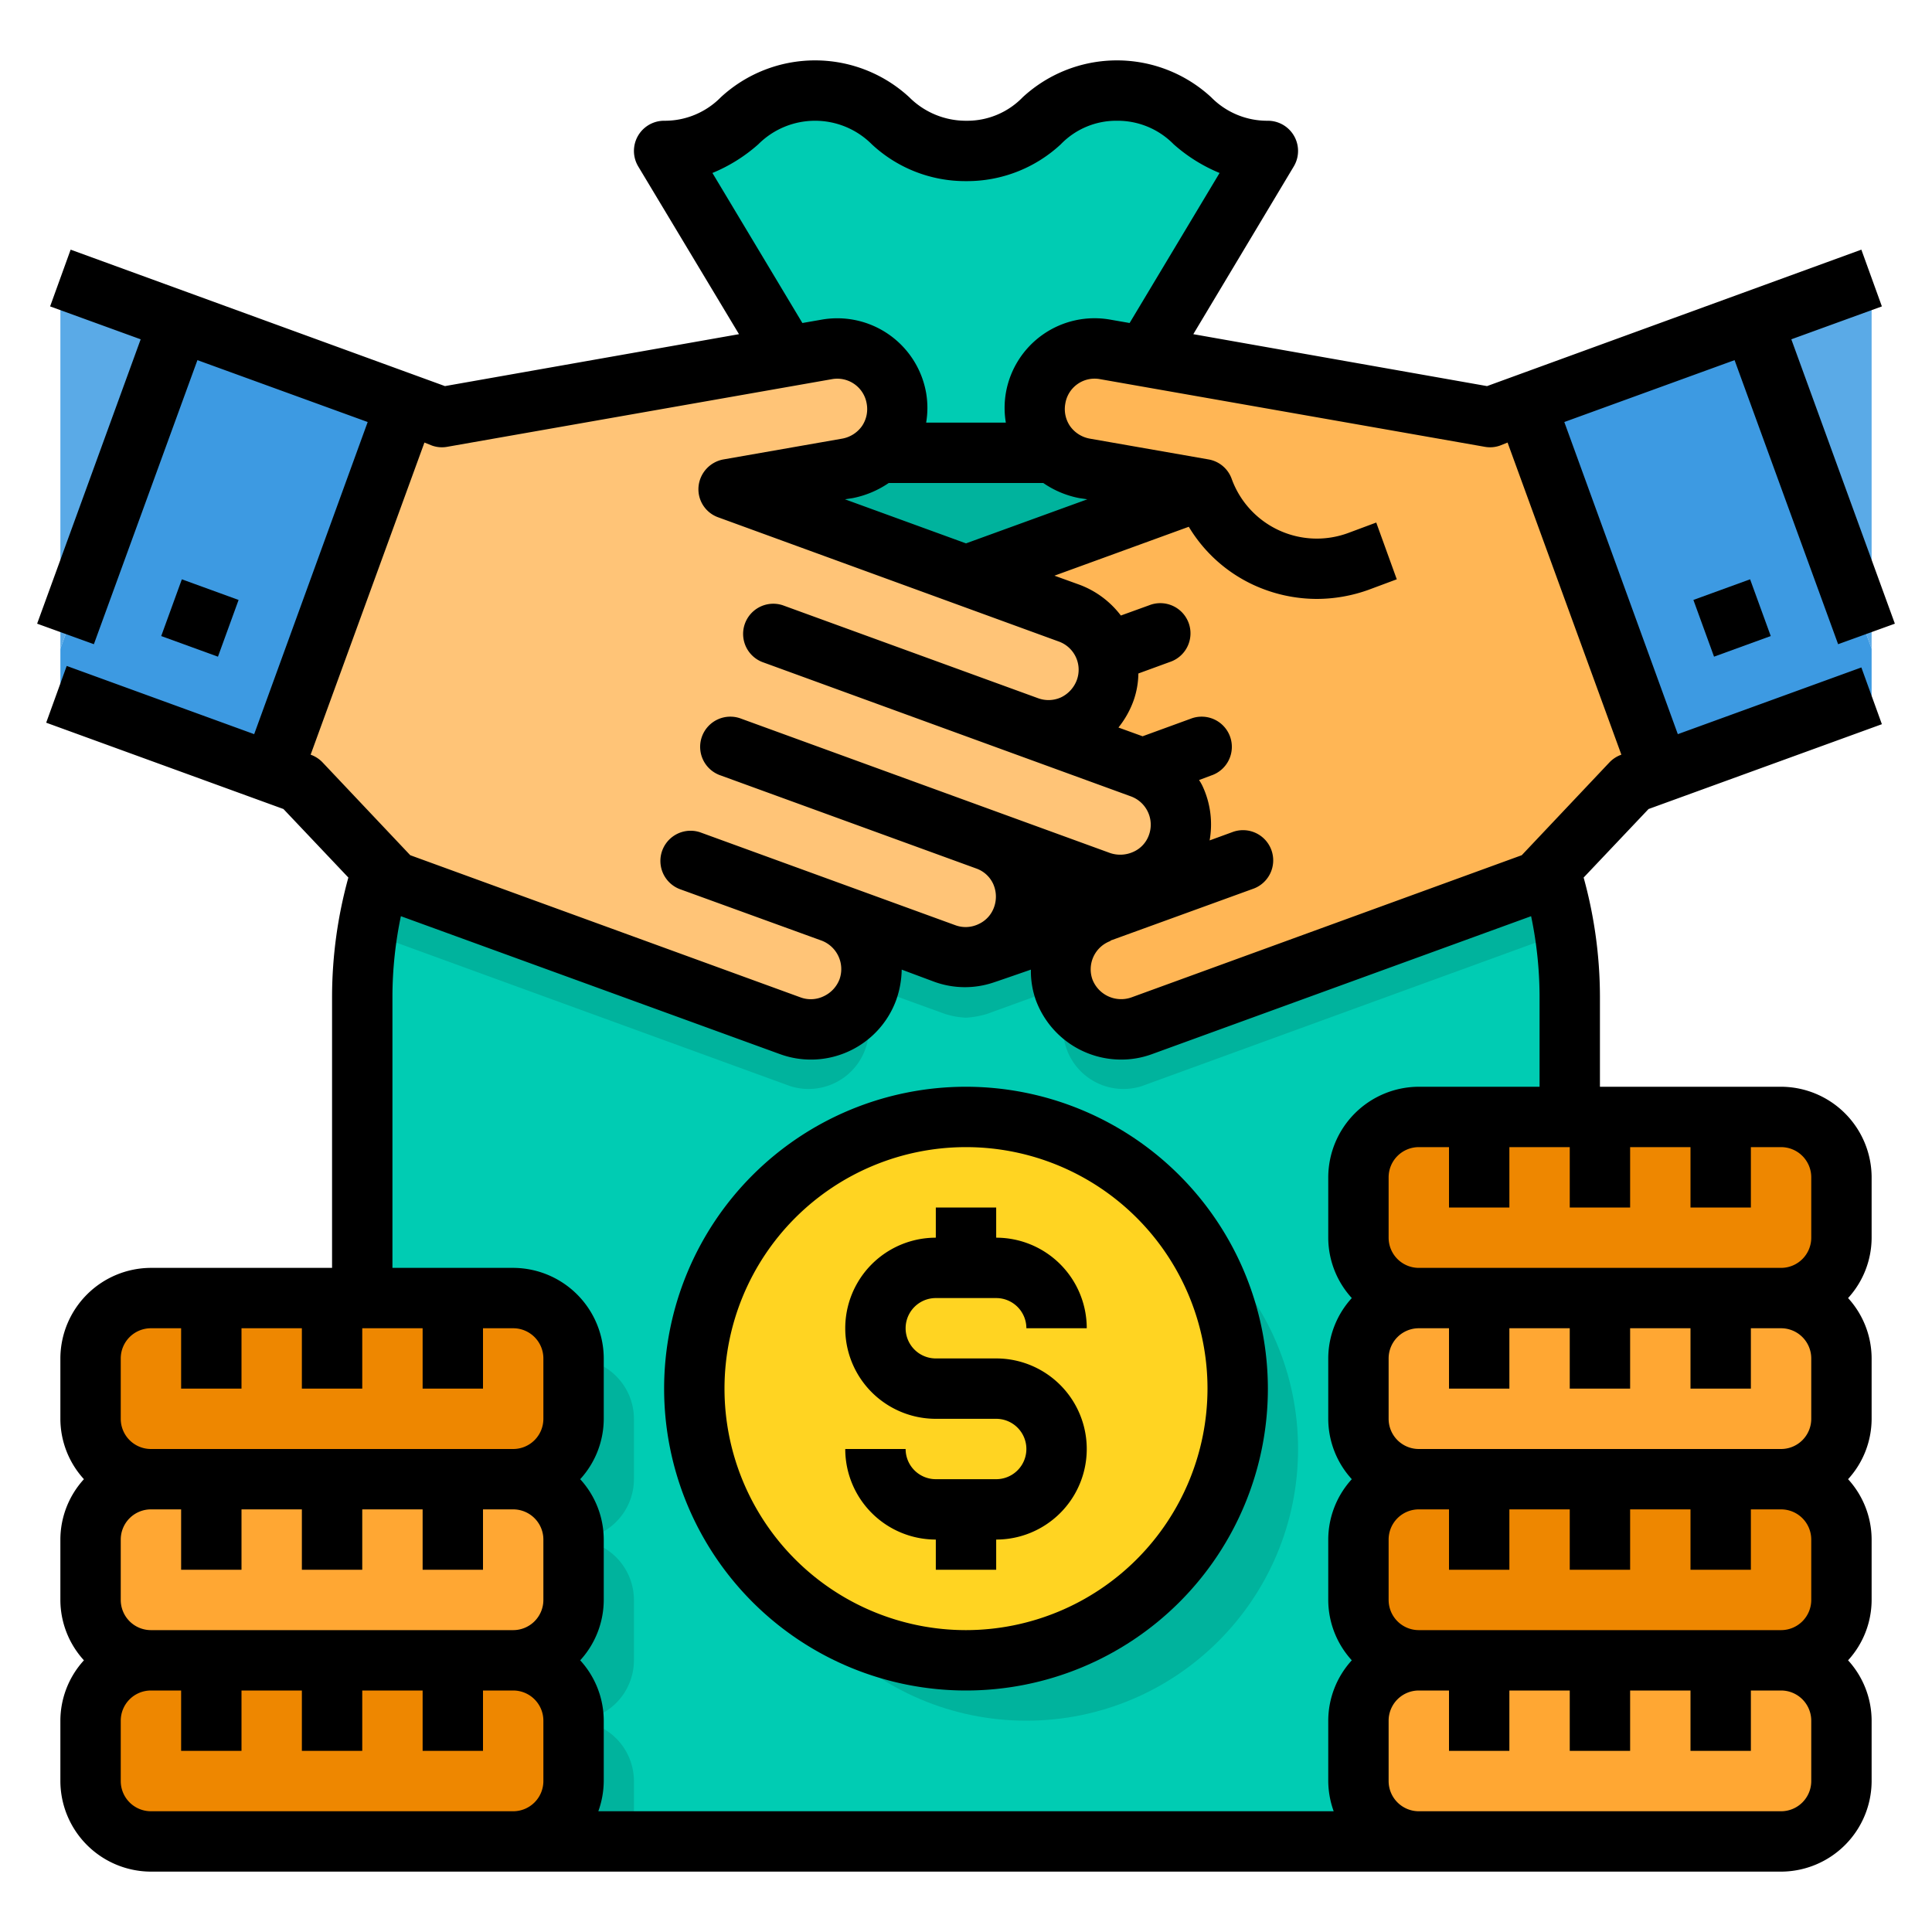 <svg xmlns="http://www.w3.org/2000/svg" viewBox="0 0 64 64" id="revenue"><path fill="#00b39d" d="M36,15a2.006,2.006,0,0,1,2,2,2.015,2.015,0,0,1-2,2H28a2.006,2.006,0,0,1-2-2,2.015,2.015,0,0,1,2-2Z"></path><path fill="#00ccb3" d="M55 58.16A3.128 3.128 0 0 1 51.83 61H12.17A3.128 3.128 0 0 1 9 58.16a2.988 2.988 0 0 1 1.25-2.59A4 4 0 0 0 12 52.38V33a14.405 14.405 0 0 1 .25-2.64A14.007 14.007 0 0 1 26 19H38A14.007 14.007 0 0 1 51.75 30.36 14.405 14.405 0 0 1 52 33V52.38a4 4 0 0 0 1.75 3.19A2.988 2.988 0 0 1 55 58.16zM42 5L36 15H28L22 5c2.5 0 2.5-2 5-2s2.5 2 5.01 2S34.51 3 37 3 39.5 5 42 5z"></path><path fill="#00b39d" d="M51.75,30.36l-.78.83L37.82,35.98a2,2,0,0,1-1.38-3.75l-3.75,1.36a3.02,3.02,0,0,1-.69.122,2.672,2.672,0,0,1-.69-.122l-3.75-1.36a2,2,0,0,1-1.38,3.75L13.03,31.19l-.78-.83A14.007,14.007,0,0,1,26,19h.31L32,21.07,37.69,19H38A14.007,14.007,0,0,1,51.75,30.36Z"></path><path fill="#ffb655" d="M39.86,16.21l-3.94-.7a2.012,2.012,0,0,1-1.65-1.97,2.068,2.068,0,0,1,.03-.35,2.007,2.007,0,0,1,2.32-1.62l12.73,2.25,1.19-.43L54.99,25.6l-.94.34-3.08,3.25L37.82,33.98a2,2,0,0,1-1.38-3.75l-3.75,1.36a2,2,0,0,1-1.38-3.76L27.56,29.2a1.975,1.975,0,0,1-.67.12,2,2,0,0,1-.69-3.88l3.75-1.37a1.989,1.989,0,0,1-.68.12,2,2,0,0,1-.68-3.88Z"></path><polygon fill="#5aaae7" points="62 9.21 62 21.49 58.06 10.65 62 9.21"></polygon><polygon fill="#3d9ae2" points="62 21.49 62 23.04 54.99 25.6 50.54 13.39 50.54 13.38 58.06 10.65 62 21.49"></polygon><polygon fill="#5aaae7" points="5.94 10.65 2 21.49 2 9.21 5.94 10.65"></polygon><polygon fill="#3d9ae2" points="13.46 13.38 13.46 13.39 9.01 25.6 2 23.04 2 21.49 5.94 10.65 13.46 13.38"></polygon><path fill="#ffc477" d="M34.05,24.07l3.75,1.37a2,2,0,1,1-1.36,3.76l-3.75-1.37a2,2,0,0,1-1.38,3.76l-3.75-1.36a2,2,0,0,1-1.38,3.75L13.03,29.19,9.95,25.94l-.94-.34,4.45-12.21,1.19.43,12.73-2.25a2.007,2.007,0,0,1,2.32,1.62,2.068,2.068,0,0,1,.03.35,2.012,2.012,0,0,1-1.65,1.97l-3.94.7,11.27,4.1a2,2,0,1,1-1.36,3.76Z"></path><path fill="#00b39d" d="M19,51a2.006,2.006,0,0,1,2,2v2a2.006,2.006,0,0,1-2,2,2.006,2.006,0,0,1,2,2v2H12.17A3.128,3.128,0,0,1,9,58.16a2.988,2.988,0,0,1,1.25-2.59A4,4,0,0,0,12,52.38V45h7a2.006,2.006,0,0,1,2,2v2A2.006,2.006,0,0,1,19,51Z"></path><path fill="#ffa733" d="M17 49a2.006 2.006 0 0 1 2 2v2a2.006 2.006 0 0 1-2 2H5a2.006 2.006 0 0 1-2-2V51a2.006 2.006 0 0 1 2-2H17zM59 55a2.006 2.006 0 0 1 2 2v2a2.006 2.006 0 0 1-2 2H47a2.006 2.006 0 0 1-2-2V57a2.006 2.006 0 0 1 2-2H59zM59 43a2.006 2.006 0 0 1 2 2v2a2.006 2.006 0 0 1-2 2H47a2.006 2.006 0 0 1-2-2V45a2.006 2.006 0 0 1 2-2H59z"></path><path fill="#ee8700" d="M59 37a2.006 2.006 0 0 1 2 2v2a2.006 2.006 0 0 1-2 2H47a2.006 2.006 0 0 1-2-2V39a2.006 2.006 0 0 1 2-2H59zM59 49a2.006 2.006 0 0 1 2 2v2a2.006 2.006 0 0 1-2 2H47a2.006 2.006 0 0 1-2-2V51a2.006 2.006 0 0 1 2-2H59zM17 55a2.006 2.006 0 0 1 2 2v2a2.006 2.006 0 0 1-2 2H5a2.006 2.006 0 0 1-2-2V57a2.006 2.006 0 0 1 2-2H17zM17 43a2.006 2.006 0 0 1 2 2v2a2.006 2.006 0 0 1-2 2H5a2.006 2.006 0 0 1-2-2V45a2.006 2.006 0 0 1 2-2H17z"></path><circle cx="34" cy="48" r="9" fill="#00b39d"></circle><circle cx="32" cy="46" r="9" fill="#ffd422"></circle><rect width="2" height="2" x="5.622" y="19.472" transform="rotate(-70.017 6.622 20.472)"></rect><path d="M62.34,23.99l-.68-1.88-6.08,2.21L51.82,13.98l5.64-2.05,3.43,9.41,1.88-.68-3.43-9.42,3-1.09-.68-1.88-12.4,4.52-9.73-1.72,3.33-5.56A1,1,0,0,0,42,4a2.6,2.6,0,0,1-1.88-.78,4.6,4.6,0,0,0-6.24,0A2.557,2.557,0,0,1,32.01,4a2.65,2.65,0,0,1-1.89-.78,4.6,4.6,0,0,0-6.24,0A2.6,2.6,0,0,1,22,4a1,1,0,0,0-.86,1.51l3.34,5.56-9.74,1.72L2.34,8.27l-.68,1.88,3,1.09L1.23,20.66l1.88.68,3.43-9.41,5.64,2.05L8.42,24.32,2.21,22.06l-.68,1.88L9.39,26.8l2.15,2.27A14.9,14.9,0,0,0,11,33v9H5a3.009,3.009,0,0,0-3,3v2a2.974,2.974,0,0,0,.78,2A2.974,2.974,0,0,0,2,51v2a2.974,2.974,0,0,0,.78,2A2.974,2.974,0,0,0,2,57v2a3.009,3.009,0,0,0,3,3H59a3.009,3.009,0,0,0,3-3V57a2.974,2.974,0,0,0-.78-2A2.974,2.974,0,0,0,62,53V51a2.974,2.974,0,0,0-.78-2A2.974,2.974,0,0,0,62,47V45a2.974,2.974,0,0,0-.78-2A2.974,2.974,0,0,0,62,41V39a3.009,3.009,0,0,0-3-3H53V33a14.9,14.9,0,0,0-.54-3.93l2.15-2.27ZM23.6,5.73a5.357,5.357,0,0,0,1.52-.95,2.656,2.656,0,0,1,3.76,0A4.538,4.538,0,0,0,32.01,6a4.559,4.559,0,0,0,3.13-1.22A2.551,2.551,0,0,1,37,4a2.6,2.6,0,0,1,1.88.78,5.357,5.357,0,0,0,1.52.95L37.42,10.7l-.63-.11a2.981,2.981,0,0,0-3.47,2.43,2.931,2.931,0,0,0,0,.98H30.68a2.931,2.931,0,0,0,0-.98,2.989,2.989,0,0,0-3.47-2.43l-.63.11ZM34.56,16a3.145,3.145,0,0,0,1.19.5l.27.04L32,18l-4.01-1.46.26-.04a3.213,3.213,0,0,0,1.19-.5ZM10.68,25.25a1.006,1.006,0,0,0-.39-.25l3.77-10.34.25.1a.981.981,0,0,0,.51.04l12.74-2.24a.988.988,0,0,1,1.15.81,1,1,0,0,1-.16.75,1.025,1.025,0,0,1-.65.41l-3.94.69a1.009,1.009,0,0,0-.82.9.987.987,0,0,0,.66,1.02l11.27,4.11a.993.993,0,0,1,.6,1.28,1.037,1.037,0,0,1-.52.57,1,1,0,0,1-.76.03l-8.46-3.08a1,1,0,0,0-.68,1.88l12.21,4.45a1,1,0,0,1,.66.94,1.016,1.016,0,0,1-.06.34.956.956,0,0,1-.52.56,1.05,1.05,0,0,1-.76.04L24.56,23.81a1,1,0,1,0-.68,1.88l8.46,3.08a.971.971,0,0,1,.56.51,1.028,1.028,0,0,1,.03.77.971.971,0,0,1-.51.56.984.984,0,0,1-.77.04l-8.46-3.08a1,1,0,0,0-.68,1.88l4.71,1.71a1.009,1.009,0,0,1,.59,1.28,1.021,1.021,0,0,1-.52.56.98.98,0,0,1-.77.04L13.59,28.33ZM18,59a1,1,0,0,1-1,1H5a1,1,0,0,1-1-1V57a1,1,0,0,1,1-1H6v2H8V56h2v2h2V56h2v2h2V56h1a1,1,0,0,1,1,1Zm0-6a1,1,0,0,1-1,1H5a1,1,0,0,1-1-1V51a1,1,0,0,1,1-1H6v2H8V50h2v2h2V50h2v2h2V50h1a1,1,0,0,1,1,1Zm0-6a1,1,0,0,1-1,1H5a1,1,0,0,1-1-1V45a1,1,0,0,1,1-1H6v2H8V44h2v2h2V44h2v2h2V44h1a1,1,0,0,1,1,1Zm26.78-4A2.974,2.974,0,0,0,44,45v2a2.974,2.974,0,0,0,.78,2A2.974,2.974,0,0,0,44,51v2a2.974,2.974,0,0,0,.78,2A2.974,2.974,0,0,0,44,57v2a3,3,0,0,0,.18,1H19.82A3,3,0,0,0,20,59V57a2.974,2.974,0,0,0-.78-2A2.974,2.974,0,0,0,20,53V51a2.974,2.974,0,0,0-.78-2A2.974,2.974,0,0,0,20,47V45a3.009,3.009,0,0,0-3-3H13V33a13.1,13.1,0,0,1,.28-2.65l12.56,4.57a3,3,0,0,0,2.29-.1,3,3,0,0,0,1.56-1.7,3.148,3.148,0,0,0,.18-1l1.1.41a2.969,2.969,0,0,0,1.93.02c.04-.01,1.25-.43,1.25-.43a2.87,2.87,0,0,0,.16,1,3.013,3.013,0,0,0,2.83,1.98,2.962,2.962,0,0,0,1.02-.18l12.56-4.57A13.1,13.1,0,0,1,51,33v3H47a3.009,3.009,0,0,0-3,3v2A2.974,2.974,0,0,0,44.78,43ZM60,59a1,1,0,0,1-1,1H47a1,1,0,0,1-1-1V57a1,1,0,0,1,1-1h1v2h2V56h2v2h2V56h2v2h2V56h1a1,1,0,0,1,1,1Zm0-6a1,1,0,0,1-1,1H47a1,1,0,0,1-1-1V51a1,1,0,0,1,1-1h1v2h2V50h2v2h2V50h2v2h2V50h1a1,1,0,0,1,1,1Zm0-6a1,1,0,0,1-1,1H47a1,1,0,0,1-1-1V45a1,1,0,0,1,1-1h1v2h2V44h2v2h2V44h2v2h2V44h1a1,1,0,0,1,1,1Zm-6-7V38h2v2h2V38h1a1,1,0,0,1,1,1v2a1,1,0,0,1-1,1H47a1,1,0,0,1-1-1V39a1,1,0,0,1,1-1h1v2h2V38h2v2Zm-.68-14.75-2.91,3.08L37.48,33.04a1.02,1.02,0,0,1-1.29-.59,1,1,0,0,1,.6-1.28l-.01-.01,4.71-1.71a1,1,0,1,0-.68-1.88l-.74.27a3,3,0,0,0-.23-1.79,1.432,1.432,0,0,0-.12-.21l.4-.15a1,1,0,1,0-.68-1.88l-1.59.58-.8-.29a3.1,3.1,0,0,0,.5-.89,2.8,2.8,0,0,0,.16-.9l1.04-.38a1,1,0,1,0-.68-1.88l-.94.34a3.063,3.063,0,0,0-1.37-1.02l-.83-.3,4.45-1.62a4.9,4.9,0,0,0,2.13,1.92,5.028,5.028,0,0,0,2.11.47,5.093,5.093,0,0,0,1.71-.3l.94-.35-.68-1.88-.94.35a3,3,0,0,1-3.85-1.8.994.994,0,0,0-.76-.64l-3.94-.69a1.025,1.025,0,0,1-.65-.41,1,1,0,0,1-.16-.75.982.982,0,0,1,1.15-.81L49.18,14.8a.981.981,0,0,0,.51-.04l.25-.1L53.71,25A1.006,1.006,0,0,0,53.32,25.25Z"></path><rect width="1.999" height="2" x="56.378" y="19.472" transform="rotate(-19.993 57.376 20.473)"></rect><path d="M31,43h2a1,1,0,0,1,1,1h2a3,3,0,0,0-3-3V40H31v1a3,3,0,0,0,0,6h2a1,1,0,0,1,0,2H31a1,1,0,0,1-1-1H28a3,3,0,0,0,3,3v1h2V51a3,3,0,0,0,0-6H31a1,1,0,0,1,0-2Z"></path><path d="M32,36A10,10,0,1,0,42,46,10.011,10.011,0,0,0,32,36Zm0,18a8,8,0,1,1,8-8A8.009,8.009,0,0,1,32,54Z"></path></svg>